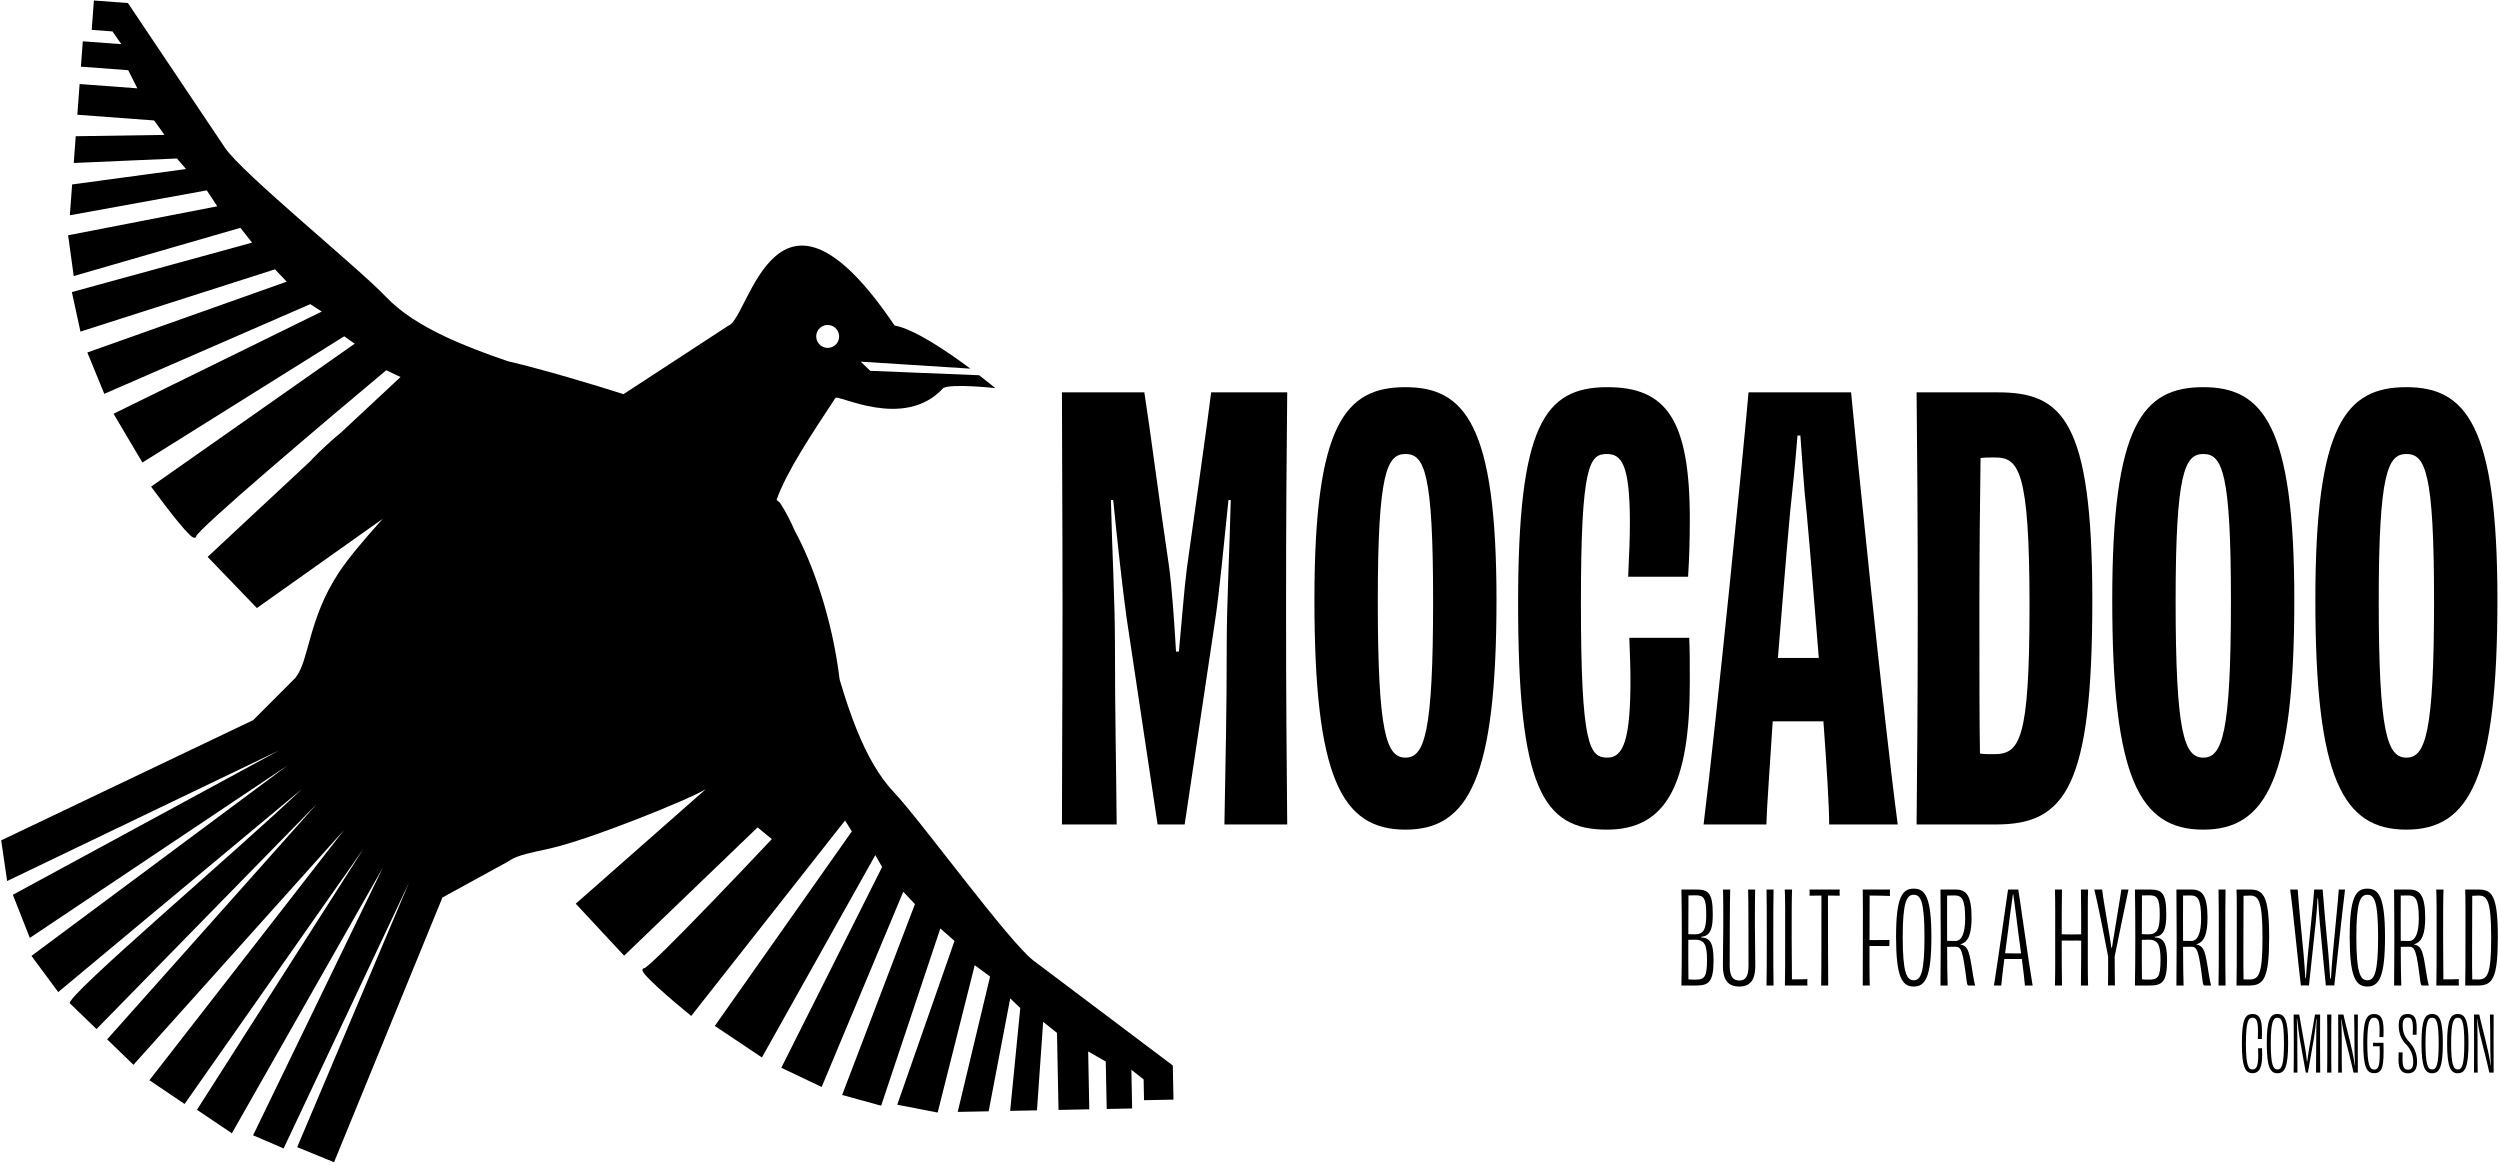 <svg width="678" height="316" viewBox="0 0 678 316" fill="none" xmlns="http://www.w3.org/2000/svg">
<path d="M677.3 162.656C677.3 210.937 669.8 225 652.613 225C635.269 225 627.925 210.937 627.925 162.656C627.925 115.156 636.207 105 652.613 105C668.707 105 677.3 115.156 677.3 162.656ZM652.613 205.469C657.769 205.469 660.113 198.906 660.113 162.969C660.113 128.125 657.769 123.125 652.613 123.125C647.613 123.125 645.113 128.125 645.113 162.969C645.113 198.906 647.457 205.469 652.613 205.469Z" fill="black"/>
<path d="M622.216 162.656C622.216 210.937 614.716 225 597.529 225C580.185 225 572.841 210.937 572.841 162.656C572.841 115.156 581.122 105 597.529 105C613.622 105 622.216 115.156 622.216 162.656ZM597.529 205.469C602.685 205.469 605.029 198.906 605.029 162.969C605.029 128.125 602.685 123.125 597.529 123.125C592.529 123.125 590.029 128.125 590.029 162.969C590.029 198.906 592.372 205.469 597.529 205.469Z" fill="black"/>
<path d="M540.718 204.531C547.75 204.531 550.406 200.937 550.406 164.219C550.406 127.344 547.437 124.062 541.031 124.062C539.625 124.062 538.375 124.062 537.125 124.219C536.968 134.844 536.812 151.094 536.812 165.312C536.812 183.75 536.812 195.937 536.968 204.375C538.218 204.531 539.468 204.531 540.718 204.531ZM519.781 106.406H541.812C559.312 106.406 567.437 113.906 567.437 162.812C567.437 213.281 560.25 223.594 541.343 223.594H519.781C519.937 207.344 520.093 190 520.093 165.156C520.093 140.312 519.937 121.094 519.781 106.406Z" fill="black"/>
<path d="M493.261 178.437C492.167 165.156 491.074 151.094 489.98 139.219C489.199 132.344 488.73 124.062 488.261 118.125H487.48C487.011 124.062 486.23 132.187 485.449 139.219C484.355 151.25 483.261 165.156 482.167 178.437H493.261ZM514.667 223.594H496.074C496.074 218.906 495.449 208.437 494.511 195.625H480.761C479.98 207.969 479.199 218.281 479.042 223.594H462.011C465.605 194.531 473.105 119.531 474.199 106.406H502.011C503.261 119.844 510.761 194.219 514.667 223.594Z" fill="black"/>
<path d="M441.556 156.406C441.869 150.312 442.025 145.469 442.025 141.719C442.025 125.781 439.681 123.125 435.775 123.125C431.087 123.125 428.744 125.938 428.744 163.438C428.744 202.344 431.087 205.469 435.931 205.469C440.306 205.469 442.181 200.469 442.181 184.375C442.181 180.938 442.025 177.187 441.869 172.969H458.119C458.275 176.406 458.275 179.531 458.275 185C458.275 212.812 451.869 225 435.775 225C418.275 225 411.712 213.437 411.712 163.594C411.712 115.469 418.744 105 435.931 105C451.869 105 458.275 113.75 458.275 140.781C458.275 146.875 458.119 151.406 457.806 156.406H441.556Z" fill="black"/>
<path d="M405.847 162.656C405.847 210.937 398.347 225 381.159 225C363.815 225 356.472 210.937 356.472 162.656C356.472 115.156 364.753 105 381.159 105C397.253 105 405.847 115.156 405.847 162.656ZM381.159 205.469C386.315 205.469 388.659 198.906 388.659 162.969C388.659 128.125 386.315 123.125 381.159 123.125C376.159 123.125 373.659 128.125 373.659 162.969C373.659 198.906 376.003 205.469 381.159 205.469Z" fill="black"/>
<path d="M328.469 106.406H349.094C348.937 121.719 348.781 139.219 348.781 164.844C348.781 189.687 348.937 206.719 349.094 223.594H332.062C332.375 205.469 332.687 193.594 332.687 175C332.687 163.594 333.469 149.062 333.781 135.625H333.156C331.906 147.812 330.656 160.781 329.562 168.125L321.281 223.594H313.937L305.5 167.344C304.406 159.375 303 146.719 301.906 135.625H301.281C301.594 149.531 302.375 162.812 302.375 175C302.375 193.75 302.687 205.469 302.844 223.594H288C288 206.719 288.156 189.687 288.156 164.844C288.156 139.219 288 121.719 288 106.406H310.344C311.906 116.25 314.406 135.937 317.062 153.75C317.844 159.687 318.469 168.594 318.937 176.719H319.719C320.5 168.594 321.125 159.844 321.906 153.906C324.406 135.937 327.219 116.406 328.469 106.406Z" fill="black"/>
<path d="M671.964 265.64C674.601 265.64 675.607 264.495 675.607 254.222C675.607 243.985 674.462 242.874 672.172 242.874C671.512 242.874 670.992 242.909 670.471 242.943C670.437 245.512 670.437 249.884 670.437 254.361C670.437 260.92 670.402 263.905 670.471 265.605C670.992 265.64 671.443 265.64 671.964 265.64ZM668.562 241.243H672.172C675.816 241.243 677.412 242.805 677.412 254.118C677.412 265.258 676.024 267.271 672.033 267.271H668.562C668.632 264.321 668.632 259.81 668.632 254.292C668.632 248.774 668.667 243.707 668.562 241.243Z" fill="black"/>
<path d="M660.701 241.243H662.68C662.576 243.915 662.576 247.212 662.576 254.222C662.576 258.04 662.61 262.968 662.645 265.605C663.86 265.605 665.387 265.605 666.844 265.536C666.844 265.779 666.809 266.091 666.809 266.403C666.809 266.681 666.844 266.993 666.844 267.271H660.736C660.806 265.987 660.806 259.81 660.806 254.257C660.806 248.08 660.84 243.568 660.701 241.243Z" fill="black"/>
<path d="M651.085 255.159C651.467 255.159 652.23 255.194 653.306 255.194C655.041 255.194 655.978 253.077 655.978 249.121C655.978 243.776 655.041 242.839 653.063 242.839C652.681 242.839 651.744 242.874 651.085 242.874C651.085 247.073 651.05 251.307 651.085 255.159ZM654.659 256.096V256.131C656.429 256.478 656.985 257.484 657.644 261.545C658.026 263.835 658.338 266.126 658.685 267.271H656.985C656.603 267.271 656.568 267.063 656.429 266.438C655.319 257.658 654.972 256.756 653.271 256.756C652.369 256.756 651.987 256.79 651.085 256.79C651.085 261.163 651.154 264.911 651.224 267.271H649.28C649.28 263.523 649.35 259.81 649.35 254.257C649.35 248.739 649.28 244.991 649.28 241.243H653.41C656.256 241.243 657.713 242.805 657.713 248.878C657.713 253.146 656.915 255.506 654.659 256.096Z" fill="black"/>
<path d="M646.814 254.083C646.814 264.842 645.253 267.549 642.025 267.549C638.798 267.549 637.236 264.842 637.236 254.083C637.236 243.29 638.902 241 642.025 241C645.149 241 646.814 243.29 646.814 254.083ZM642.025 265.848C643.934 265.848 644.94 263.835 644.94 254.153C644.94 244.47 643.934 242.666 642.025 242.666C640.151 242.666 639.041 244.436 639.041 254.153C639.041 263.835 640.116 265.848 642.025 265.848Z" fill="black"/>
<path d="M634.275 241.243H635.976C635.351 245.997 633.512 263.454 633.061 267.271C632.783 267.271 632.367 267.236 632.019 267.236C631.429 267.236 631.048 267.236 630.77 267.271C630.493 265.015 629.729 256.547 629.139 250.405C628.931 248.184 628.757 245.546 628.653 243.603H628.514C628.41 245.546 628.237 248.323 627.994 250.44C627.3 256.825 626.467 264.738 626.189 267.271C625.773 267.271 625.426 267.236 625.044 267.236C624.627 267.236 624.28 267.271 624.003 267.271C623.482 263.488 621.782 245.859 621.088 241.243H623.135C623.274 243.638 624.107 252.522 624.766 259.15C624.975 261.545 625.113 263.766 625.217 265.293H625.356C625.46 263.766 625.634 261.58 625.877 259.15C626.467 252.904 627.439 243.95 627.612 241.243H629.903C630.076 243.846 630.874 252.765 631.499 259.185C631.707 261.684 631.846 263.87 631.95 265.362H632.158C632.228 263.835 632.401 261.718 632.609 259.22C633.165 252.904 634.136 243.88 634.275 241.243Z" fill="black"/>
<path d="M609.943 265.64C612.581 265.64 613.587 264.495 613.587 254.222C613.587 243.985 612.442 242.874 610.151 242.874C609.492 242.874 608.972 242.909 608.451 242.943C608.416 245.512 608.416 249.884 608.416 254.361C608.416 260.92 608.382 263.905 608.451 265.605C608.972 265.64 609.423 265.64 609.943 265.64ZM606.542 241.243H610.151C613.795 241.243 615.392 242.805 615.392 254.118C615.392 265.258 614.004 267.271 610.013 267.271H606.542C606.612 264.321 606.612 259.81 606.612 254.292C606.612 248.774 606.646 243.707 606.542 241.243Z" fill="black"/>
<path d="M603.572 267.271H601.664C601.733 264.391 601.733 259.81 601.733 254.257C601.733 248.704 601.733 244.089 601.664 241.243H603.572C603.503 244.054 603.503 248.635 603.503 254.257C603.503 259.775 603.503 264.356 603.572 267.271Z" fill="black"/>
<path d="M592.047 255.159C592.429 255.159 593.192 255.194 594.268 255.194C596.003 255.194 596.94 253.077 596.94 249.121C596.94 243.776 596.003 242.839 594.025 242.839C593.643 242.839 592.706 242.874 592.047 242.874C592.047 247.073 592.012 251.307 592.047 255.159ZM595.622 256.096V256.131C597.391 256.478 597.947 257.484 598.606 261.545C598.988 263.835 599.3 266.126 599.647 267.271H597.947C597.565 267.271 597.53 267.063 597.391 266.438C596.281 257.658 595.934 256.756 594.233 256.756C593.331 256.756 592.949 256.79 592.047 256.79C592.047 261.163 592.116 264.911 592.186 267.271H590.242C590.242 263.523 590.312 259.81 590.312 254.257C590.312 248.739 590.242 244.991 590.242 241.243H594.372C597.218 241.243 598.675 242.805 598.675 248.878C598.675 253.146 597.877 255.506 595.622 256.096Z" fill="black"/>
<path d="M582.773 265.675C585.237 265.675 585.931 265.015 585.931 260.33C585.931 256.409 585.306 254.847 582.773 254.847C582.217 254.847 581.523 254.882 580.864 254.882C580.864 258.352 580.829 262.864 580.899 265.605C581.593 265.675 582.217 265.675 582.773 265.675ZM585.722 248.045C585.722 243.533 585.028 242.805 582.842 242.805C582.287 242.805 581.662 242.839 580.899 242.839C580.864 245.338 580.864 249.607 580.864 253.355C581.523 253.389 582.252 253.389 582.738 253.389C584.994 253.355 585.722 252.036 585.722 248.045ZM584.369 254.049V254.222C585.028 254.292 585.549 254.361 585.965 254.604C587.18 255.333 587.701 256.86 587.701 260.469C587.701 266.056 586.555 267.271 583.085 267.271H578.99C579.059 264.078 579.094 259.81 579.094 254.257C579.094 248.739 579.059 244.193 578.99 241.243H583.154C586.382 241.243 587.492 242.319 587.492 247.941C587.492 251.272 587.041 252.695 585.931 253.563C585.514 253.841 584.994 253.979 584.369 254.049Z" fill="black"/>
<path d="M575.302 241.243H577.246C576.448 245.095 574.157 256.062 573.498 259.393C573.498 263.037 573.567 266.056 573.567 267.271C573.29 267.236 572.943 267.236 572.63 267.236C572.283 267.236 571.971 267.236 571.693 267.271C571.728 266.056 571.728 263.072 571.728 259.428C571.103 255.992 568.743 244.089 567.98 241.243H570.097C570.27 242.978 571.311 248.947 572.006 253.146C572.214 254.361 572.457 255.888 572.596 256.999H572.769C572.943 255.923 573.151 254.361 573.394 253.146C574.018 249.017 575.129 242.874 575.302 241.243Z" fill="black"/>
<path d="M564.344 241.243H566.287C566.183 244.332 566.218 248.739 566.218 254.257C566.218 259.81 566.183 263.523 566.287 267.271H564.344C564.413 263.939 564.413 257.901 564.413 255.09C563.615 255.055 562.678 255.09 561.776 255.09C560.873 255.09 559.936 255.055 559.138 255.09C559.138 257.901 559.138 263.939 559.208 267.271H557.299C557.403 263.523 557.368 259.81 557.368 254.257C557.368 248.739 557.403 244.332 557.299 241.243H559.208C559.138 243.95 559.138 250.474 559.138 253.389C559.971 253.424 560.873 253.424 561.776 253.424C562.678 253.424 563.58 253.424 564.413 253.389C564.413 250.474 564.413 243.95 564.344 241.243Z" fill="black"/>
<path d="M546.004 242.562H545.9C545.761 243.672 545.518 245.269 545.137 248.045C544.755 251.134 544.269 255.021 543.783 258.526C544.547 258.56 545.414 258.56 546.004 258.56C546.594 258.56 547.392 258.56 548.121 258.56C547.635 254.986 547.08 251.064 546.733 247.976C546.351 245.234 546.143 243.672 546.004 242.562ZM551.245 267.271H549.162C549.093 266.126 548.746 263.384 548.329 260.087C547.497 260.087 546.664 260.087 546.004 260.087C545.345 260.087 544.408 260.087 543.575 260.087C543.159 263.28 542.846 265.987 542.742 267.271H540.764C541.701 261.406 544.269 243.429 544.581 241.243H547.358C547.739 243.429 550.203 261.163 551.245 267.271Z" fill="black"/>
<path d="M528.061 255.159C528.443 255.159 529.206 255.194 530.282 255.194C532.017 255.194 532.954 253.077 532.954 249.121C532.954 243.776 532.017 242.839 530.039 242.839C529.657 242.839 528.72 242.874 528.061 242.874C528.061 247.073 528.026 251.307 528.061 255.159ZM531.636 256.096V256.131C533.406 256.478 533.961 257.484 534.62 261.545C535.002 263.835 535.314 266.126 535.661 267.271H533.961C533.579 267.271 533.544 267.063 533.406 266.438C532.295 257.658 531.948 256.756 530.247 256.756C529.345 256.756 528.963 256.79 528.061 256.79C528.061 261.163 528.13 264.911 528.2 267.271H526.256C526.256 263.523 526.326 259.81 526.326 254.257C526.326 248.739 526.256 244.991 526.256 241.243H530.386C533.232 241.243 534.69 242.805 534.69 248.878C534.69 253.146 533.891 255.506 531.636 256.096Z" fill="black"/>
<path d="M523.791 254.083C523.791 264.842 522.229 267.549 519.001 267.549C515.774 267.549 514.212 264.842 514.212 254.083C514.212 243.29 515.878 241 519.001 241C522.125 241 523.791 243.29 523.791 254.083ZM519.001 265.848C520.91 265.848 521.917 263.835 521.917 254.153C521.917 244.47 520.91 242.666 519.001 242.666C517.127 242.666 516.017 244.436 516.017 254.153C516.017 263.835 517.093 265.848 519.001 265.848Z" fill="black"/>
<path d="M505.176 241.243H512.568C512.533 241.486 512.533 241.798 512.533 242.076C512.533 242.388 512.533 242.701 512.568 242.978C510.52 242.909 508.611 242.874 507.05 242.874C507.015 246.102 507.015 250.474 507.015 253.771V254.951C509.028 254.951 510.728 254.951 512.429 254.916C512.394 255.368 512.394 256.166 512.394 256.582C510.728 256.582 509.028 256.547 507.015 256.547C507.015 260.955 506.98 264.148 507.084 267.271H505.176C505.21 264.321 505.21 259.81 505.21 254.257C505.21 248.739 505.245 243.846 505.176 241.243Z" fill="black"/>
<path d="M490.744 241.243H498.934C498.9 241.451 498.9 241.763 498.9 242.076C498.9 242.353 498.9 242.666 498.934 242.909C497.824 242.874 496.713 242.874 495.742 242.874C495.742 251.515 495.776 265.154 495.811 267.271H493.902C493.972 265.189 493.972 251.515 493.972 242.874C493.035 242.874 491.924 242.874 490.744 242.909C490.779 242.631 490.779 242.319 490.779 242.041C490.779 241.763 490.779 241.451 490.744 241.243Z" fill="black"/>
<path d="M484.028 241.243H486.007C485.902 243.915 485.902 247.212 485.902 254.222C485.902 258.04 485.937 262.968 485.972 265.605C487.187 265.605 488.714 265.605 490.171 265.536C490.171 265.779 490.136 266.091 490.136 266.403C490.136 266.681 490.171 266.993 490.171 267.271H484.063C484.133 265.987 484.133 259.81 484.133 254.257C484.133 248.08 484.167 243.568 484.028 241.243Z" fill="black"/>
<path d="M480.989 267.271H479.08C479.15 264.391 479.15 259.81 479.15 254.257C479.15 248.704 479.15 244.089 479.08 241.243H480.989C480.92 244.054 480.92 248.635 480.92 254.257C480.92 259.775 480.92 264.356 480.989 267.271Z" fill="black"/>
<path d="M474.089 241.243H475.998C475.929 243.985 475.929 246.83 475.929 250.925C475.929 253.632 476.033 258.074 476.033 261.961C476.033 265.432 474.922 267.549 471.695 267.549C468.398 267.549 467.253 265.432 467.253 261.961C467.253 258.074 467.357 253.632 467.357 250.925C467.357 246.83 467.357 243.985 467.287 241.243H469.231C469.127 244.158 469.092 256.374 469.092 261.892C469.092 264.703 469.925 265.918 471.729 265.918C473.465 265.918 474.193 264.703 474.193 261.892C474.193 256.374 474.193 244.123 474.089 241.243Z" fill="black"/>
<path d="M459.783 265.675C462.247 265.675 462.941 265.015 462.941 260.33C462.941 256.409 462.316 254.847 459.783 254.847C459.227 254.847 458.533 254.882 457.874 254.882C457.874 258.352 457.839 262.864 457.909 265.605C458.603 265.675 459.227 265.675 459.783 265.675ZM462.733 248.045C462.733 243.533 462.038 242.805 459.852 242.805C459.297 242.805 458.672 242.839 457.909 242.839C457.874 245.338 457.874 249.607 457.874 253.355C458.533 253.389 459.262 253.389 459.748 253.389C462.004 253.355 462.733 252.036 462.733 248.045ZM461.379 254.049V254.222C462.038 254.292 462.559 254.361 462.975 254.604C464.19 255.333 464.711 256.86 464.711 260.469C464.711 266.056 463.565 267.271 460.095 267.271H456C456.069 264.078 456.104 259.81 456.104 254.257C456.104 248.739 456.069 244.193 456 241.243H460.164C463.392 241.243 464.502 242.319 464.502 247.941C464.502 251.272 464.051 252.695 462.941 253.563C462.524 253.841 462.004 253.979 461.379 254.049Z" fill="black"/>
<path d="M675.273 275.147H676.281C676.281 276.764 676.26 279.662 676.26 283.001C676.26 286.508 676.26 288.902 676.281 290.897H675.105C674.769 289.217 673.53 284.282 672.543 280.439C672.249 279.074 672.018 277.688 671.829 276.323H671.787C671.871 277.982 671.913 279.725 671.913 282.14C671.913 286.109 671.913 289.511 671.955 290.897H670.947C670.968 288.944 670.968 286.382 670.968 283.022C670.968 279.683 670.968 276.827 670.947 275.147H672.375C672.627 276.491 673.929 281.279 674.832 285.416C675.063 286.466 675.273 287.726 675.462 288.923H675.525C675.462 287.474 675.378 286.235 675.378 284.996C675.357 281.678 675.336 276.89 675.273 275.147Z" fill="black"/>
<path d="M669.455 282.917C669.455 289.427 668.51 291.065 666.557 291.065C664.604 291.065 663.659 289.427 663.659 282.917C663.659 276.386 664.667 275 666.557 275C668.447 275 669.455 276.386 669.455 282.917ZM666.557 290.036C667.712 290.036 668.32 288.818 668.32 282.959C668.32 277.1 667.712 276.008 666.557 276.008C665.423 276.008 664.75 277.079 664.75 282.959C664.75 288.818 665.402 290.036 666.557 290.036Z" fill="black"/>
<path d="M662.502 282.917C662.502 289.427 661.557 291.065 659.604 291.065C657.651 291.065 656.706 289.427 656.706 282.917C656.706 276.386 657.714 275 659.604 275C661.494 275 662.502 276.386 662.502 282.917ZM659.604 290.036C660.759 290.036 661.368 288.818 661.368 282.959C661.368 277.1 660.759 276.008 659.604 276.008C658.47 276.008 657.798 277.079 657.798 282.959C657.798 288.818 658.449 290.036 659.604 290.036Z" fill="black"/>
<path d="M650.997 285.416H651.585C651.564 286.088 651.564 286.844 651.564 287.285C651.564 289.406 652.026 290.099 653.055 290.099C654.063 290.099 654.462 289.406 654.462 288.02C654.462 286.277 653.958 284.828 652.698 283.421C651.207 281.93 650.535 280.271 650.535 278.045C650.535 275.903 651.354 275 652.971 275C654.693 275 655.407 275.987 655.407 278.78C655.407 279.494 655.407 279.893 655.365 280.628H654.336C654.357 279.977 654.378 279.263 654.378 278.738C654.378 276.617 653.937 275.966 652.971 275.966C652.068 275.966 651.627 276.554 651.606 278.045C651.606 279.662 651.963 281.027 653.265 282.413C654.672 283.883 655.512 285.668 655.512 287.936C655.512 289.931 654.777 291.086 653.055 291.086C651.165 291.086 650.472 289.721 650.472 287.453C650.472 286.487 650.472 286.151 650.514 285.395C650.661 285.416 650.787 285.416 650.997 285.416Z" fill="black"/>
<path d="M644.925 282.812H646.395C646.584 289.343 646.122 291.044 643.854 291.044C641.859 291.044 640.914 289.427 640.914 282.896C640.914 276.365 641.88 275 643.917 275C645.744 275 646.416 276.449 646.416 279.284C646.416 280.019 646.416 280.649 646.374 281.279C646.248 281.279 646.059 281.258 645.87 281.258C645.66 281.258 645.471 281.258 645.303 281.279C645.324 280.628 645.345 279.725 645.345 279.326C645.345 276.743 644.883 276.008 643.875 276.008C642.699 276.008 642.027 277.037 642.006 282.896C642.027 288.713 642.636 290.078 643.875 290.078C645.177 290.078 645.492 288.839 645.366 283.736C644.82 283.736 644.148 283.736 643.56 283.757C643.581 283.652 643.581 283.442 643.581 283.316C643.581 283.106 643.581 282.959 643.56 282.791C644.127 282.812 644.547 282.812 644.925 282.812Z" fill="black"/>
<path d="M638.441 275.147H639.449C639.449 276.764 639.428 279.662 639.428 283.001C639.428 286.508 639.428 288.902 639.449 290.897H638.273C637.937 289.217 636.698 284.282 635.711 280.439C635.417 279.074 635.186 277.688 634.997 276.323H634.955C635.039 277.982 635.081 279.725 635.081 282.14C635.081 286.109 635.081 289.511 635.123 290.897H634.115C634.136 288.944 634.136 286.382 634.136 283.022C634.136 279.683 634.136 276.827 634.115 275.147H635.543C635.795 276.491 637.097 281.279 638 285.416C638.231 286.466 638.441 287.726 638.63 288.923H638.693C638.63 287.474 638.546 286.235 638.546 284.996C638.525 281.678 638.504 276.89 638.441 275.147Z" fill="black"/>
<path d="M632.276 290.897H631.12C631.162 289.154 631.162 286.382 631.162 283.022C631.162 279.662 631.162 276.869 631.12 275.147H632.276C632.234 276.848 632.233 279.62 632.233 283.022C632.233 286.361 632.234 289.133 632.276 290.897Z" fill="black"/>
<path d="M629.239 290.897H628.105C628.147 287.264 628.147 284.849 628.168 281.111C628.147 279.704 628.231 277.856 628.273 276.302H628.189C628.021 277.898 627.79 280.082 627.559 281.468L625.9 290.897H625.333L623.632 281.363C623.401 279.935 623.17 277.814 622.981 276.281H622.897C622.939 277.982 623.023 279.683 623.023 281.153C623.023 284.954 623.044 287.243 623.065 290.897H622.036C622.078 288.629 622.078 286.34 622.078 283.001C622.078 279.557 622.057 277.205 622.036 275.147H623.548C623.779 276.491 624.598 281.069 625.249 284.807C625.375 285.563 625.522 286.76 625.627 287.81H625.732C625.879 286.76 626.026 285.647 626.152 284.87C626.803 281.027 627.601 276.554 627.832 275.147H629.218C629.197 277.205 629.197 279.557 629.197 283.001C629.197 286.34 629.218 288.629 629.239 290.897Z" fill="black"/>
<path d="M620.543 282.917C620.543 289.427 619.598 291.065 617.645 291.065C615.692 291.065 614.747 289.427 614.747 282.917C614.747 276.386 615.755 275 617.645 275C619.535 275 620.543 276.386 620.543 282.917ZM617.645 290.036C618.8 290.036 619.409 288.818 619.409 282.959C619.409 277.1 618.8 276.008 617.645 276.008C616.511 276.008 615.839 277.079 615.839 282.959C615.839 288.818 616.49 290.036 617.645 290.036Z" fill="black"/>
<path d="M612.326 281.783C612.347 281.006 612.368 280.019 612.368 279.557C612.368 276.701 611.843 276.008 610.856 276.008C609.764 276.008 609.113 276.932 609.092 282.917C609.092 288.923 609.743 290.036 610.898 290.036C612.011 290.036 612.431 288.902 612.431 286.235C612.431 285.5 612.41 284.975 612.389 284.282H613.46C613.481 284.933 613.502 285.332 613.502 286.067C613.502 289.364 612.788 291.044 610.898 291.044C608.945 291.044 607.979 289.49 608 282.938C608 276.407 608.903 275 610.898 275C612.767 275 613.439 276.449 613.439 279.557C613.439 280.355 613.439 281.048 613.397 281.783H612.326Z" fill="black"/>
<path fill-rule="evenodd" clip-rule="evenodd" d="M34.695 0.825L34.793 0.972C42.004 11.704 57.344 34.551 61.012 40.069C62.13 41.751 64.931 44.618 68.661 48.123C72.378 51.616 76.984 55.711 81.683 59.839C91.068 68.083 100.846 76.475 104.575 80.409C108.692 84.753 114.354 88.282 120.841 91.336C126.069 93.797 131.82 95.94 137.704 97.956C147.659 100.291 161.202 104.369 169.092 106.897L197.547 88.314C203.226 86.475 210.309 40.426 242.61 88.28C247.928 89.214 256.956 95.347 263.173 99.976L233.421 98.079L236.016 100.565L265.538 101.766C268.18 103.795 269.915 105.23 269.946 105.256C269.871 105.248 258.198 103.974 255.83 105.23C245.184 116.924 226.859 106.613 226.536 107.972C220.201 117.59 213.226 128.031 210.609 135.577L211.509 136.333C211.614 136.492 211.719 136.653 211.823 136.815C213.194 138.956 214.433 141.381 215.576 144.02C220.338 152.719 225.697 167.598 227.712 184.305C229.122 189.066 230.646 193.697 232.393 198.003C235.088 204.647 238.302 210.494 242.415 214.842C246.14 218.78 253.985 229.001 261.705 238.822C265.57 243.739 269.408 248.562 272.693 252.465C275.988 256.38 278.699 259.333 280.318 260.541C285.627 264.505 307.602 281.07 317.925 288.856L318.066 288.963L318.249 298.216L310.261 298.373L310.151 292.736L306.829 290.127L307.037 300.616L300.138 300.753L299.884 287.888L295.109 285.149L295.418 300.845L287.069 301.011L286.656 280.123L282.901 277.118L281.252 300.795L281.229 301.126L273.953 301.27L276.699 273.382L273.976 270.764L268.121 301.385L259.732 301.55L268.509 264.835L264.347 261.762L254.375 301.389L254.29 301.721L243.332 299.599L258.862 255.18L255.019 251.796L239.075 299.538L238.968 299.864L238.635 299.773L228.39 296.956L228.531 296.583L248.134 245.195L244.965 241.844L222.837 294.783L211.892 289.579L239.229 235.129L237.387 231.905L206.827 286.434L206.634 286.778L193.852 278.24L231.023 225.462L229.176 222.516L187.457 275.527L187.17 275.293C184.707 273.282 181.119 270.261 178.362 267.736C176.986 266.476 175.806 265.328 175.078 264.49C174.721 264.079 174.443 263.709 174.318 263.421C174.263 263.292 174.191 263.079 174.277 262.87C174.379 262.623 174.613 262.56 174.777 262.551L174.782 262.549C174.801 262.541 174.833 262.526 174.879 262.5C174.97 262.447 175.095 262.362 175.252 262.244C175.567 262.006 175.988 261.651 176.508 261.187C177.546 260.26 178.957 258.917 180.652 257.249C184.041 253.915 188.557 249.3 193.499 244.172C198.58 238.899 204.108 233.085 209.32 227.565L205.458 224.385L169.266 259.18L156.144 245.085L156.424 244.837L191.403 214.034C186.695 216.899 160.223 227.559 149.45 230.035C146.947 230.61 144.73 231.048 142.806 231.555C140.885 232.061 139.309 232.626 138.106 233.433L137.759 233.666L119.99 243.398L90.591 315.2L80.598 311.106L110.944 239.325L76.919 311.448L68.636 307.894L103.855 235.254L62.885 307.345L53.417 300.975L98.593 230.166L50.06 299.401L40.519 292.959L93.329 225.075L36.194 288.776L29.058 281.875L85.974 217.963L26.173 279.086L18.963 272.114C17.349 270.552 64.306 230.803 81.865 213.991L15.791 269.047L8.53 259.241L78.067 207.531L8.088 254.356L3.487 242.665L75.655 203.529L1.933 238.936L0.321 227.908L68.662 195.299L80.067 183.882L80.317 183.548C81.189 182.391 81.839 180.847 82.45 178.957C83.061 177.063 83.618 174.873 84.329 172.406C85.746 167.49 87.742 161.589 91.878 155.297C94.35 151.535 98.769 146.273 103.818 140.688L69.669 164.901L56.31 151.029L84.478 124.763L84.439 124.73C87.171 121.92 89.875 119.438 92.538 117.248L108.625 102.248L104.746 100.414C96.14 107.602 83.327 118.406 72.62 127.651C67.229 132.305 62.374 136.563 58.86 139.765C57.102 141.367 55.683 142.701 54.701 143.688C54.21 144.181 53.832 144.582 53.578 144.884C53.451 145.034 53.361 145.154 53.303 145.242C53.274 145.286 53.257 145.318 53.248 145.337L53.245 145.342C53.227 145.504 53.151 145.735 52.899 145.824C52.686 145.899 52.477 145.814 52.352 145.752C52.071 145.612 51.715 145.314 51.325 144.936C50.527 144.163 49.447 142.922 48.264 141.479C45.893 138.589 43.072 134.841 41.198 132.272L40.98 131.972L96.19 93.209L93.349 91.204L38.623 125.438L38.432 125.119L30.994 112.548L30.793 112.21L87.263 84.498L84.144 82.483L28.625 106.659L28.284 106.807L23.684 95.595L77.751 76.388L74.579 73.041L21.817 89.932L21.734 89.541L19.564 79.548L19.492 79.211L68.364 65.806L65.194 61.785L19.994 74.867L18.474 63.808L58.922 55.949L56.081 51.626L19.403 58.301L18.942 58.384L19.564 50.018L50.458 45.843L47.994 42.981L19.997 44.2L20.538 36.944L20.869 36.939L44.602 36.584L41.806 32.67L20.972 31.119L21.592 22.79L37.249 23.956L34.775 19.038L21.943 18.082L22.456 11.201L32.918 11.981L30.495 8.523L24.872 8.104L25.465 0.137L34.695 0.825ZM226.432 88.837C225.101 87.751 223.143 87.947 222.059 89.275C220.975 90.603 221.175 92.56 222.505 93.646C223.835 94.733 225.794 94.536 226.878 93.208C227.962 91.88 227.762 89.924 226.432 88.837Z" fill="black"/>
</svg>

